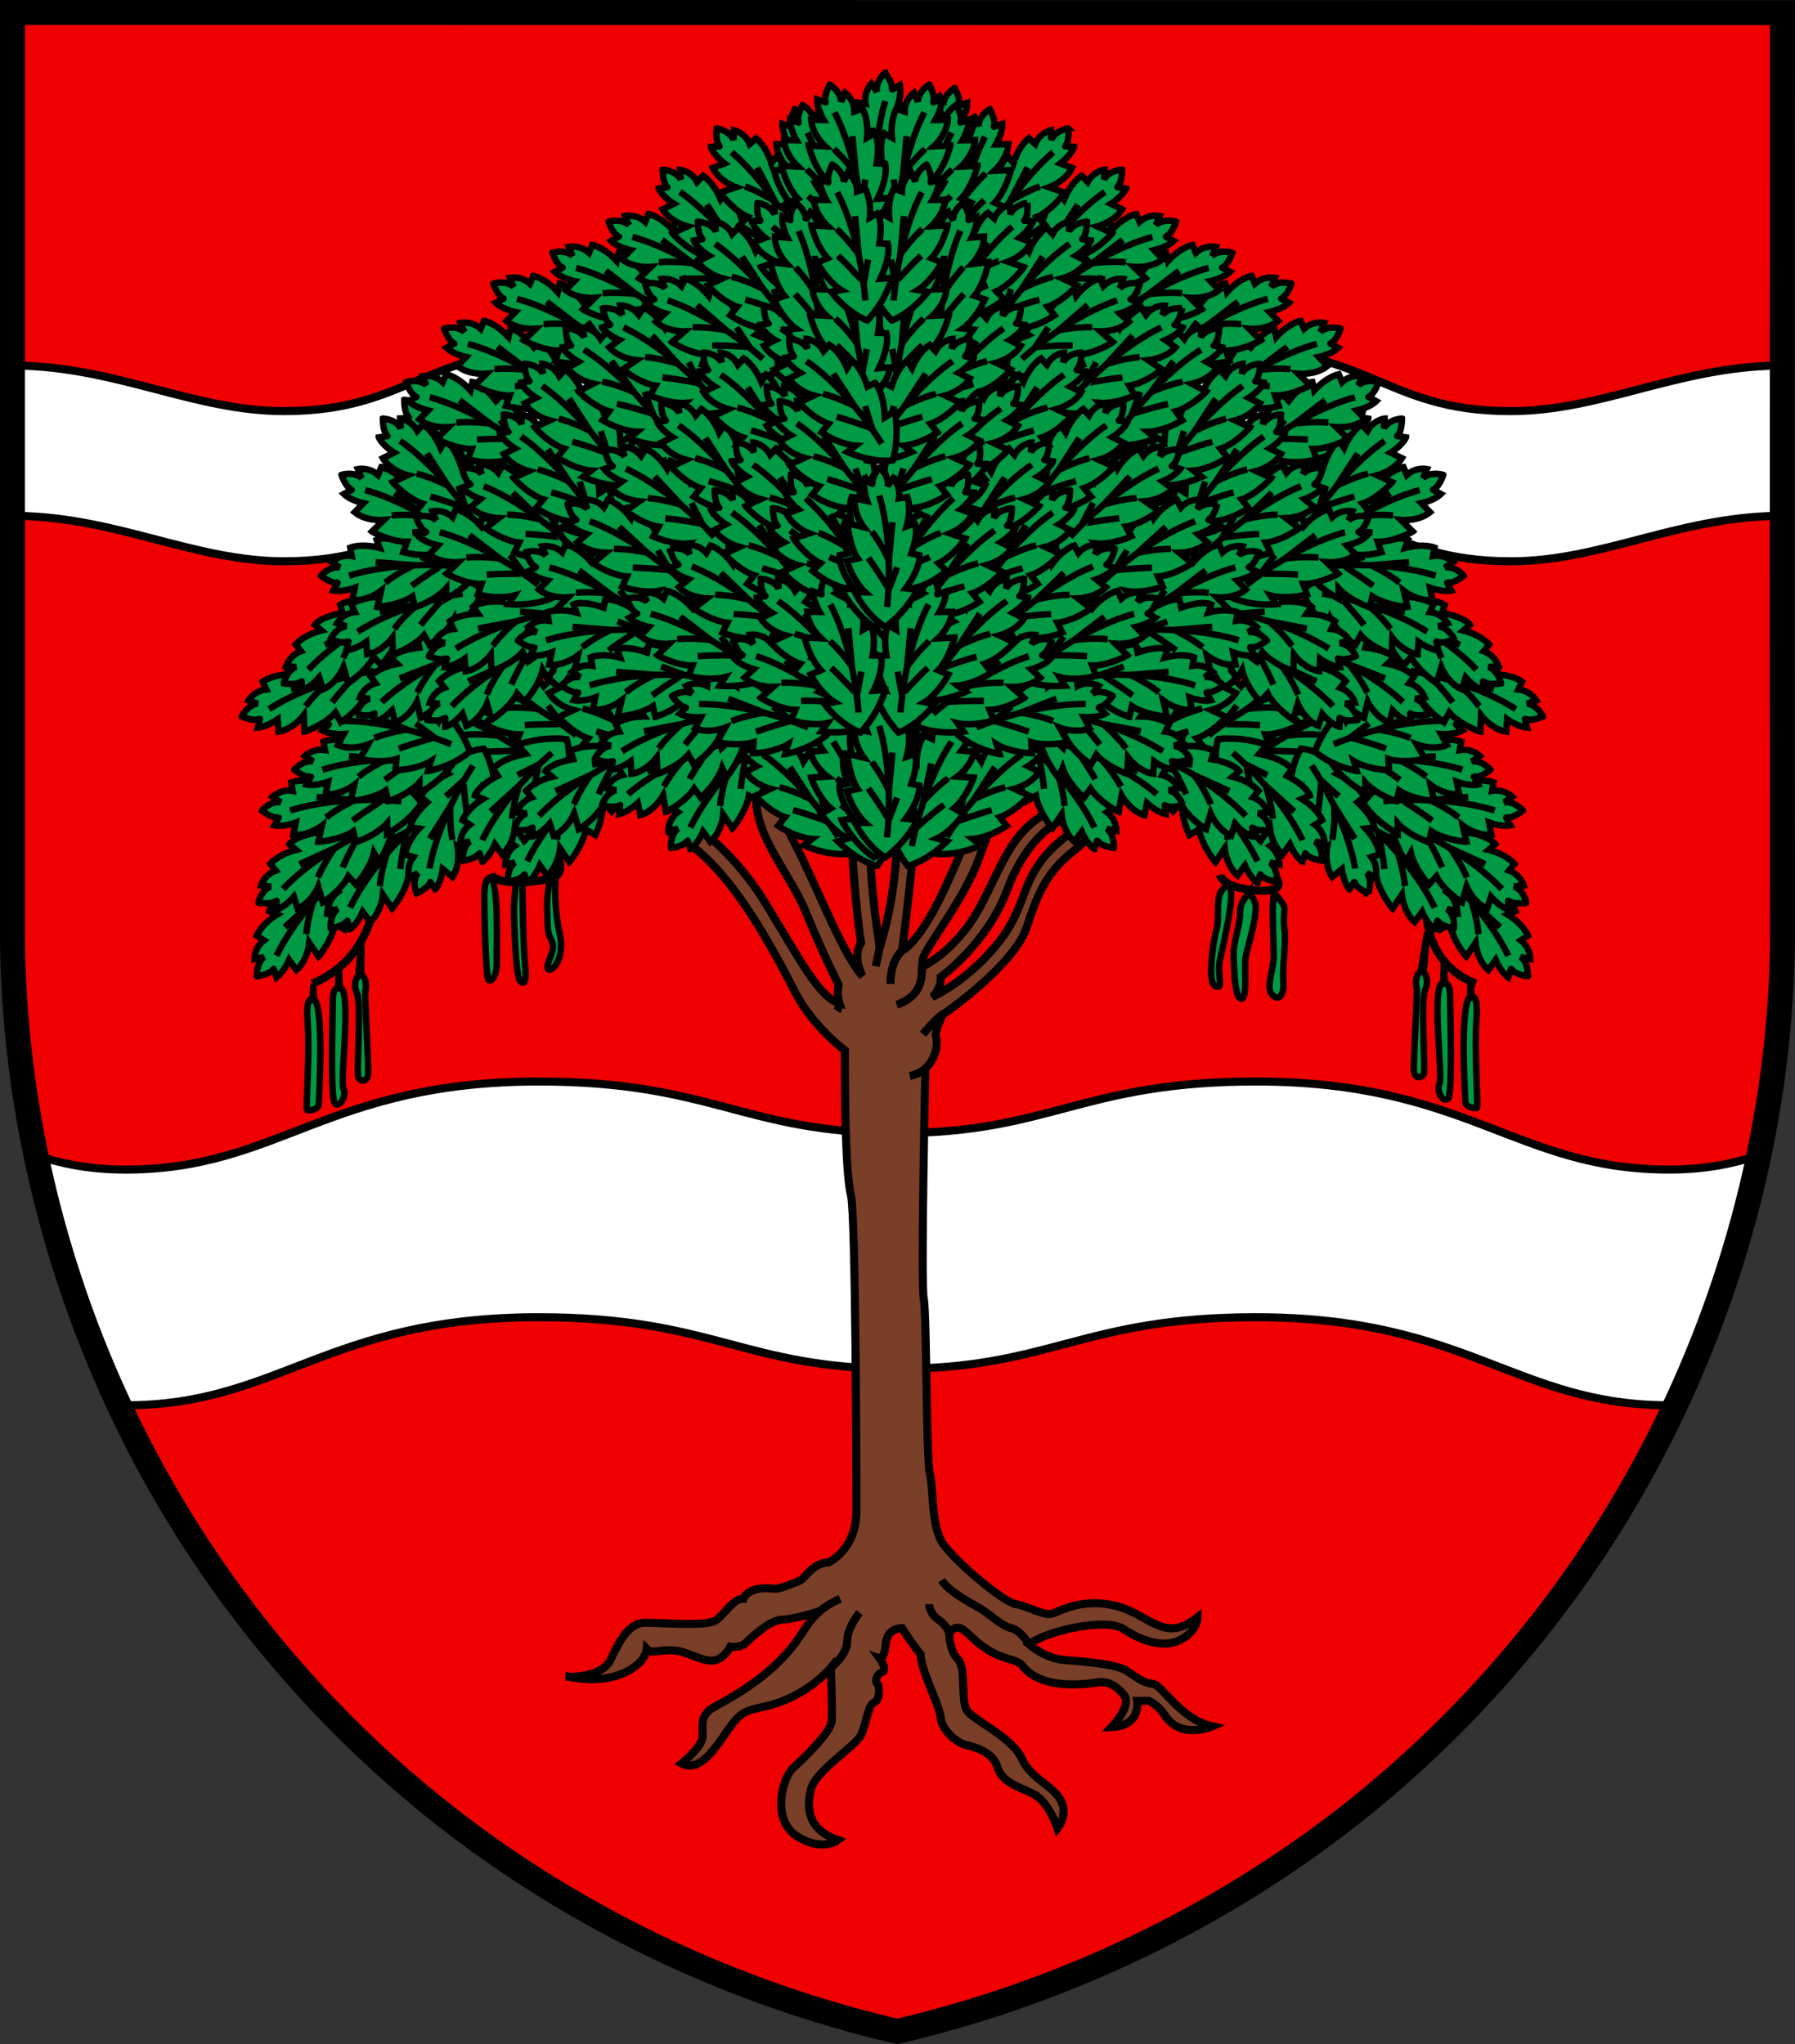 <svg xmlns="http://www.w3.org/2000/svg" xmlns:xlink="http://www.w3.org/1999/xlink" width="720" height="820"><rect width="100%" height="100%" fill="#333333" stroke="none"/><path fill="#f00000" d="m714.28 5.065.63 367.91c.095 67.743-15.82 135.48-45.258 196.68a455.5 455.5 0 0 1-126.25 158.35c-53.399 42.494-116.81 72.898-183.53 88.505-66.665-15.537-130-45.836-183.36-88.25a454.08 454.08 0 0 1-126.21-158.14c-29.453-61.186-45.3-129.06-45.3-196.88V5l709.29.068"/><path fill="#fff" stroke="#000" stroke-width="3.227" d="M242.36 137.84c-73.43 0-75.418 27.072-128.49 27.072-35.845 0-66.368-17.514-106.6-18.268v60.281c40.23.752 70.752 18.23 106.6 18.23 53.074 0 55.061-27.072 128.49-27.072 60.344 0 64.53 17.902 117.6 17.902 53.075 0 57.225-17.902 117.57-17.902 73.434 0 75.419 27.072 128.49 27.072 35.867 0 66.44-17.496 106.711-18.23v-60.28c-40.27.733-70.841 18.267-106.71 18.267-53.074 0-55.06-27.072-128.49-27.072-60.344 0-64.494 17.865-117.57 17.865-53.075 0-57.26-17.865-117.6-17.865zm-26.232 296c-84.943 0-104.25 35.329-165.65 35.329-15.16 0-25.958-2.494-35.85-5.623 7.2 34.483 18.354 68.142 33.252 100.07.894.018 1.672.103 2.598.103 61.394 0 80.705-35.328 165.65-35.328 69.803 0 82.442 20.678 143.84 20.678 61.394 0 73.998-20.678 143.8-20.678 84.944 0 104.29 35.328 165.68 35.328.885 0 1.626-.081 2.481-.097 14.95-31.956 26.16-65.618 33.398-100.1-9.9 3.137-20.7 5.644-35.879 5.644-61.394 0-80.742-35.328-165.68-35.328-69.803 0-82.407 20.678-143.8 20.678-61.394 0-74.033-20.678-143.84-20.678z"/><g transform="translate(95.725 27.959) scale(1.291)"><symbol id="a" viewBox="-13.562 -25.224 27.124 50.448"><path fill="#094" stroke="#000" stroke-width="2" d="M5.989 24.225s-3.513-2.071-3.513-5.313l-1.261 2.792s-2.881-2.072-2.881-5.854l-2.521.9s-1.981-3.242-1.441-9.006L-7.97 9.096S-9.771 6.844-8.6-.269l-2.611-.09s-1.171-3.604 2.341-10.896l-3.692.27s2.161-7.475 7.744-13.237c0 0 5.764 1.981 11.257 8.915l-3.152.541s4.054 2.431 7.385 8.555L7.52-4.861s3.151 3.063 5.043 10.176l-5.133-.27s4.052 3.691 4.322 8.285l-3.872-.09s2.071 3.512 1.981 6.393l-2.611-.9c0-.003.81 1.619-1.261 5.492z"/><path fill="none" stroke="#000" stroke-width="2" d="m-1.061 8.217-1.088-11.86s3.374 4.788 6.855 7.835"/><path fill="none" stroke="#000" stroke-width="2" d="M-4.216-18.006S-3.237.491 4.489 15.615"/><path fill="none" stroke="#000" stroke-width="2" d="m-5.086-5.275 1.306-7.182S.355-7.778 4.272-4.078"/></symbol><symbol id="b" viewBox="-18.328 -19.958 36.657 39.917"><use xlink:href="#a" width="27.124" height="50.448" x="-13.562" y="-25.224" transform="rotate(-27.822 .385 1.282)"/></symbol><symbol id="f" viewBox="-22.485 -15.81 44.971 31.621"><use xlink:href="#a" width="27.124" height="50.448" x="-13.562" y="-25.224" transform="rotate(-47.383 .245 .646)"/></symbol><symbol id="g" viewBox="-25.082 -12.929 50.162 25.858"><use xlink:href="#a" width="27.124" height="50.448" x="-13.562" y="-25.224" transform="rotate(-63.417 .419 .552)"/></symbol><symbol id="e" viewBox="-25.791 -12.289 51.581 24.579"><use xlink:href="#a" width="27.124" height="50.448" x="-13.562" y="-25.224" transform="rotate(-80.184 .12 .202)"/></symbol><symbol id="h" viewBox="-24.597 -14.283 49.195 28.565"><use xlink:href="#a" width="27.124" height="50.448" x="-13.562" y="-25.224" transform="rotate(-95.48 -.095 -.16)"/></symbol><symbol id="d" viewBox="-22.065 -16.66 44.129 33.32"><use xlink:href="#a" width="27.124" height="50.448" x="-13.562" y="-25.224" transform="rotate(250.65 .15 .006)"/></symbol><symbol id="c" viewBox="-17.92 -20.144 35.84 40.289"><use xlink:href="#a" width="27.124" height="50.448" x="-13.562" y="-25.224" transform="rotate(233.1 .278 .19)"/></symbol><g stroke="#000"><g stroke-width="2.5"><path fill="#7a3f28" d="M102.8 499.38s10.094.24 12.736-5.287c2.643-5.525 5.526-11.533 10.813-11.533s18.984 1.201 21.867-.721c2.883-1.924 5.286-6.729 8.65-6.729 0 0 1.251-4.143 9.371-3.125 1.923.242 6.008-1.682 7.93-2.402s3.845-5.527 9.131-5.768c0 0 8.65-3.842 8.65-16.098s-.238-91.791-1.68-97.799c-1.441-6.006-1.923-22.346-1.923-45.174 0 0-9.851-7.449-15.138-17.541-5.285-10.092-20.877-41.785-37.965-49.26-3.846-1.682 1.441-7.449 1.441-7.449l2.162 2.162s14.178 8.891 24.75 26.191c10.573 17.301 16.82 29.557 23.068 31.238 0 0-.961-2.883-.24-5.768 0 0-4.806-9.371-10.092-22.346-5.287-12.977-17.062-24.752-15.379-38.207l2.883-6.729 7.449 4.326s-5.767 5.285 1.201 18.502c6.969 13.217 14.898 34.602 21.387 41.811 0 0-3.365-6.008-.48-10.332 0 0-2.162-13.217-3.124-35.805l6.968-.48s-3.123 3.365 1.923 37.727c0 0 6.008-17.301 5.286-38.447l6.008-1.682s-.962 14.658-4.326 41.09c0 0 5.287-2.162 13.217-19.223s7.208-18.744 17.541-37.966l8.17.72s-8.087 7.719-14.897 27.395c-4.325 12.494-16.581 27.873-17.542 31.479-.199.746-.243 1.646-.276 2.637 0 0 10.609-4.801 18.059-18.736 7.449-13.938 9.61-23.789 22.827-30.277l1.683 3.844s-9.852 4.326-16.1 21.146-20.665 27.152-20.665 27.152.24 3.605-2.644 6.248c0 0 11.773-5.285 21.386-18.021s5.047-21.387 22.828-33.881l3.845-2.645s4.565 2.404-3.845 8.891c-8.41 6.488-11.294 12.977-14.898 24.029-3.604 11.055-23.788 25.711-25.951 26.914 0 0-2.884 5.525-2.163 7.207.54 1.26.271 6.428-3.328 9.648 0 0-1.478 66.764-.517 71.57.961 4.805.722 50.219 1.923 54.545s.24 16.102 4.085 21.627c3.845 5.527 18.502 18.021 22.587 18.742 4.085.723 8.891 3.846 11.534 2.885s9.852-5.045 20.185-2.162 14.417 11.533 24.75 3.363c0 0 .056 4.521-5.767 7.209-3.124 1.441-8.809 1.934-17.301-3.605-5.527-3.604-24.03.721-29.316 4.807 0 0 5.046 4.324 10.572 4.805s16.34 1.203 19.704 3.365 5.287 3.844 8.17 4.084 8.649 11.055 18.502 13.217c0 0-9.779 4.223-14.657-3.365-2.163-3.363-5.047-4.564-5.047-4.564h-3.604s1.442 7.689-7.93 8.17c0 0 6.008-6.248 4.085-9.611 0 0-3.363-5.049-8.17-4.326-4.807.721-17.801 2.34-23.549-5.047-1.683-2.162-4.807-1.682-9.612-4.324-4.806-2.645-6.248-5.047-8.891-6.969s-4.325 1.201-4.325 1.201.001 5.287 2.644 7.93.96 12.256 2.643 15.619 13.938 8.17 17.302 15.379 11.084 8.463 12.735 14.658c.961 3.604-1.683 6.969-1.683 6.969s-2.642-8.41-7.688-10.814c-5.047-2.402-9.612-3.604-11.054-8.41-1.441-4.805-7.69-6.248-9.853-6.729s-7.207-4.084-7.688-8.41c-.481-4.324-6.248-14.898-6.248-19.703 0 0-2.884-3.605-5.767-8.17 0 0-4.565-.242-5.047 4.805-.48 5.047-1.922 4.566-1.922 4.566s2.643 3.605.721 4.326-2.163 3.123-1.441 3.604c.721.48.961 5.047-.961 5.768-1.923.721-2.403 6.486-4.086 10.092-1.682 3.604-14.177 11.055-15.619 17.061-1.441 6.008-.721 12.496 8.41 15.619 0 0-4.805 3.844-12.734-1.201-7.93-5.047-4.566-18.021-1.202-21.146 3.364-3.123 11.774-11.055 12.015-14.658s-.24-16.58-.24-16.58-4.805 6.008-13.696 9.854c-8.892 3.844-12.255 1.682-16.581 7.209-4.324 5.525-9.611 16.1-16.1 12.734 0 0 6.248-5.045 6.488-8.17.24-3.123-1.201-6.729 3.604-9.371s17.189-9.066 25.231-19.945c2.789-3.773 4.234-6.988 7.627-9.873 0 0-8.107 2.666-11.713 2.666-3.604 0-9.611 5.525-11.293 7.207-1.683 1.684-4.807 1.203-4.807 1.203s-2.162 4.324-5.767 4.324-7.708-2.766-11.294-3.123c-4.806-.48-7.209 1.203-8.891-.48 0 0-.24 4.564-7.689 7.689-7.448 3.12-16.341.958-16.341.958z"/><path fill="none" d="M180.6 478.94c1.574-1.338 3.568-2.604 6.31-3.822m-2.88 21.382s5.047-3.844 5.047-8.17c0-4.324 3.844-8.891 3.844-8.891m27.869 6.491s-.481-2.402-3.364-4.324c-2.883-1.924-2.883-4.807-2.883-4.807m3.847-7.449c2.163 3.363 8.41 6.729 11.774 8.65s6.729 5.525 9.852 6.248c3.123.721 5.527 5.047 5.527 5.047M213.38 310.31c-1.208 1.082-2.79 1.943-4.842 2.367m10.332-19.217c-2.163 1.201-6.248 6.248-6.248 6.248m-.282-20.918c-.126 3.797-.081 8.922-7.894 11.779"/><path fill="#fff" d="M206.13 273.75s-3.604 2.643-3.604 10.332m-3.356-11.292-1.21 5.77m-11.29 11.53s-.24 1.682-.721 2.402"/><path fill="none" d="M58.958 247.58s-13.515 2.252-15.392 7.508-3.004 21.398-20.647 28.906m346.12-23.654s-1.126 17.27 15.392 23.65m-65.692-36.78s10.512 8.258-1.126 7.883-12.764-4.881-12.764-4.881m-207.22-8.632s5.256 7.508 0 9.385-18.02 2.627-19.146-1.127"/></g><path fill="#094" stroke-width="2" d="m23.263 284.13-.34 4.758s-2.153-1.473-1.474 7.252c.681 8.725-.566 26.625-.227 27.078s3.513-.113 3.626-1.586 1.813-31.043-1.473-32.744zm7.931-4.87-.34 6.117s-1.586-.34-1.586 3.852c0 4.193-.906 30.818.68 32.064s3.739-2.605 2.605-4.758c-1.133-2.152 2.719-31.271-1.133-31.271zm6.912-8.05-.906 10.198s-1.927 2.266-.453 5.551c1.473 3.287-.227 24.813.453 26.172s2.945 1.586 3.059-1.359-1.133-24.133-.906-25.266.68-3.738-1.246-5.438v-9.858zM382.75 283.4l.34 4.758s2.153-1.475 1.473 7.25c-.68 8.727.566 26.627.227 27.08s-3.512-.113-3.625-1.586-1.813-31.045 1.473-32.744zm-8.28-5.61.34 6.117s1.586-.34 1.586 3.854c0 4.191.906 30.816-.68 32.063s-3.739-2.605-2.606-4.758c1.134-2.152-2.719-31.271 1.134-31.271zm-5.2-9.73-1.076 12.303s1.927 2.266.453 5.551c-1.473 3.285.227 24.813-.453 26.172s-2.945 1.586-3.059-1.359 1.133-24.133.906-25.266-.681-3.738 1.246-5.438zM77.929 251.11s-1.605 0-1.605 5.887.535 24.615 1.204 25.686 2.81-.67 2.676-5.619.802-25.552-2.275-25.954zm8.294 1.34s-.668 4.816-.668 8.695c0 3.881.535 20.469 1.873 21.941 1.338 1.471 2.141.266 1.605-4.549-.535-4.816-.938-21.807-.803-25.82zm10.57-1.07s-1.205 5.619-.938 9.766c.268 4.148-.267 6.422 1.338 9.365s-1.471 6.422-1.203 8.563 5.752-1.74 3.745-10.703-1.204-17.793-1.204-17.793zm210.867 1.93s-2.352.807-3.023 3.561c-.672 2.756-.067 8.264-.807 10.414s-3.158 16.195-.403 17.471c2.755 1.277.672-3.426 1.344-7.391s5.375-21.906 2.889-24.055zm6.45 2.15-1.411 1.947s-1.679 1.613-1.545 4.703c.134 3.092-2.149 9.004-2.016 12.902.134 3.896.269 13.639 2.352 13.639s.873-9.809 1.344-12.699c.471-2.889 3.381-11.689 3.158-16.125-.068-1.344-1.882-4.367-1.882-4.367zm7.53.13s-.269 3.156-.336 4.703c-.067 1.545.201 10.885.336 14.715s-2.486 9.877-.739 12.162c1.747 2.283 4.031 1.275 3.695-3.965-.336-5.242.94-11.826.336-16.193s.47-5.98-.336-7.459-2.956-3.963-2.956-3.963z"/></g><g fill="#094"><use xlink:href="#a" width="27.124" height="50.448" x="-13.562" y="-25.224" transform="matrix(1 0 0 -1 199.33 177.11)"/><use xlink:href="#a" width="27.124" height="50.448" x="-13.562" y="-25.224" transform="matrix(1 0 0 -1 211.54 207.02)"/><use xlink:href="#b" width="36.657" height="39.917" x="-18.328" y="-19.958" transform="matrix(1 0 0 -1 232.6 210.39)"/><use xlink:href="#b" width="36.657" height="39.917" x="-18.328" y="-19.958" transform="matrix(1 0 0 -1 288.62 133.31)"/><use xlink:href="#b" width="36.657" height="39.917" x="-18.328" y="-19.958" transform="matrix(1 0 0 -1 276.82 118.57)"/><use xlink:href="#a" width="27.124" height="50.448" x="-13.562" y="-25.224" transform="matrix(1 0 0 -1 238.92 97.091)"/><use xlink:href="#b" width="36.657" height="39.917" x="-18.328" y="-19.958" transform="matrix(1 0 0 -1 333.68 121.52)"/><use xlink:href="#a" width="27.124" height="50.448" x="-13.562" y="-25.224" transform="rotate(180 100.93 88.557)"/><use xlink:href="#a" width="27.124" height="50.448" x="-13.562" y="-25.224" transform="rotate(180 94.82 103.51)"/><use xlink:href="#b" width="36.657" height="39.917" x="-18.328" y="-19.958" transform="rotate(180 84.291 105.19)"/><use xlink:href="#b" width="36.657" height="39.917" x="-18.328" y="-19.958" transform="rotate(180 56.282 66.656)"/><use xlink:href="#b" width="36.657" height="39.917" x="-18.328" y="-19.958" transform="rotate(180 62.179 59.285)"/><use xlink:href="#a" width="27.124" height="50.448" x="-13.562" y="-25.224" transform="rotate(180 81.132 48.545)"/><use xlink:href="#b" width="36.657" height="39.917" x="-18.328" y="-19.958" transform="rotate(180 33.75 60.759)"/><use xlink:href="#a" width="27.124" height="50.448" x="-13.562" y="-25.224" transform="scale(-1 1) rotate(53.101 -454.87 -253.76)"/><use xlink:href="#c" width="35.84" height="40.289" x="-17.92" y="-20.144" transform="matrix(1 0 0 -1 361.54 247.94)"/><use xlink:href="#d" width="44.129" height="33.32" x="-22.065" y="-16.66" transform="matrix(1 0 0 -1 379.02 245.32)"/><use xlink:href="#e" width="51.581" height="24.579" x="-25.791" y="-12.289" transform="matrix(1 0 0 -1 374.21 228.71)"/><use xlink:href="#f" width="44.971" height="31.621" x="-22.485" y="-15.81" transform="matrix(1 0 0 -1 330.08 206.43)"/><use xlink:href="#f" width="44.971" height="31.621" x="-22.485" y="-15.81" transform="matrix(1 0 0 -1 317.85 198.13)"/><use xlink:href="#b" width="36.657" height="39.917" x="-18.328" y="-19.958" transform="matrix(1 0 0 -1 293.81 200.31)"/><use xlink:href="#c" width="35.84" height="40.289" x="-17.92" y="-20.144" transform="scale(1 -1) rotate(-15.616 -681.17 -1358.5)"/><use xlink:href="#c" width="35.84" height="40.289" x="-17.92" y="-20.144" transform="matrix(1 0 0 -1 306.49 233.52)"/><use xlink:href="#c" width="35.84" height="40.289" x="-17.92" y="-20.144" transform="matrix(1 0 0 -1 320.47 226.97)"/><use xlink:href="#d" width="44.129" height="33.32" x="-22.065" y="-16.66" transform="matrix(1 0 0 -1 299.49 222.6)"/><use xlink:href="#e" width="51.581" height="24.579" x="-25.791" y="-12.289" transform="matrix(1 0 0 -1 364.16 216.04)"/><use xlink:href="#g" width="50.162" height="25.858" x="-25.082" y="-12.929" transform="matrix(1 0 0 -1 358.48 205.99)"/><use xlink:href="#h" width="49.195" height="28.565" x="-24.597" y="-14.283" transform="matrix(1 0 0 -1 381.64 192.45)"/><use xlink:href="#d" width="44.129" height="33.32" x="-22.065" y="-16.66" transform="matrix(1 0 0 -1 371.15 177.16)"/><use xlink:href="#h" width="49.195" height="28.565" x="-24.597" y="-14.283" transform="scale(1 -1) rotate(-10.433 -853.56 -1999.5)"/><use xlink:href="#h" width="49.195" height="28.565" x="-24.597" y="-14.283" transform="matrix(1 0 0 -1 354.11 168.42)"/><use xlink:href="#e" width="51.581" height="24.579" x="-25.791" y="-12.289" transform="matrix(1 0 0 -1 355.86 155.75)"/><use xlink:href="#f" width="44.971" height="31.621" x="-22.485" y="-15.81" transform="matrix(1 0 0 -1 352.8 138.27)"/><use xlink:href="#b" width="36.657" height="39.917" x="-18.328" y="-19.958" transform="matrix(1 0 0 -1 345.37 127.35)"/><use xlink:href="#f" width="44.971" height="31.621" x="-22.485" y="-15.81" transform="matrix(1 0 0 -1 332.7 109.43)"/><use xlink:href="#f" width="44.971" height="31.621" x="-22.485" y="-15.81" transform="matrix(1 0 0 -1 320.9 92.829)"/><use xlink:href="#f" width="44.971" height="31.621" x="-22.485" y="-15.81" transform="matrix(1 0 0 -1 305.61 78.847)"/><use xlink:href="#f" width="44.971" height="31.621" x="-22.485" y="-15.81" transform="matrix(1 0 0 -1 287.26 69.234)"/><use xlink:href="#f" width="44.971" height="31.621" x="-22.485" y="-15.81" transform="matrix(1 0 0 -1 269.78 59.622)"/><use xlink:href="#b" width="36.657" height="39.917" x="-18.328" y="-19.958" transform="matrix(1 0 0 -1 258.42 50.01)"/><use xlink:href="#b" width="36.657" height="39.917" x="-18.328" y="-19.958" transform="scale(1 -1) rotate(5.463 526.84 2533.4)"/><use xlink:href="#a" width="27.124" height="50.448" x="-13.562" y="-25.224" transform="matrix(1 0 0 -1 227.4 36.465)"/><use xlink:href="#a" width="27.124" height="50.448" x="-13.562" y="-25.224" transform="matrix(1 0 0 -1 216.48 29.911)"/><use xlink:href="#d" width="44.129" height="33.32" x="-22.065" y="-16.66" transform="matrix(1 0 0 -1 326.58 188.52)"/><use xlink:href="#h" width="49.195" height="28.565" x="-24.597" y="-14.283" transform="matrix(1 0 0 -1 323.53 173.66)"/><use xlink:href="#f" width="44.971" height="31.621" x="-22.485" y="-15.81" transform="matrix(1 0 0 -1 329.64 151.38)"/><use xlink:href="#f" width="44.971" height="31.621" x="-22.485" y="-15.81" transform="scale(1 -1) rotate(6.84 1319 2582.6)"/><use xlink:href="#b" width="36.657" height="39.917" x="-18.328" y="-19.958" transform="matrix(1 0 0 -1 307.8 126.04)"/><use xlink:href="#b" width="36.657" height="39.917" x="-18.328" y="-19.958" transform="matrix(1 0 0 -1 301.24 110.31)"/><use xlink:href="#b" width="36.657" height="39.917" x="-18.328" y="-19.958" transform="scale(1 -1) rotate(-2.78 -1886.1 -5977.7)"/><use xlink:href="#b" width="36.657" height="39.917" x="-18.328" y="-19.958" transform="scale(1 -1) rotate(-9.352 -414.36 -1721)"/><use xlink:href="#f" width="44.971" height="31.621" x="-22.485" y="-15.81" transform="scale(1 -1) rotate(3.486 1446.8 4220.8)"/><use xlink:href="#b" width="36.657" height="39.917" x="-18.328" y="-19.958" transform="matrix(1 0 0 -1 247.5 66.176)"/><use xlink:href="#b" width="36.657" height="39.917" x="-18.328" y="-19.958" transform="scale(1 -1) rotate(5.624 744.61 2319.5)"/><use xlink:href="#a" width="27.124" height="50.448" x="-13.562" y="-25.224" transform="matrix(1 0 0 -1 216.04 57.438)"/><use xlink:href="#f" width="44.971" height="31.621" x="-22.485" y="-15.81" transform="matrix(1 0 0 -1 295.56 162.3)"/><use xlink:href="#f" width="44.971" height="31.621" x="-22.485" y="-15.81" transform="scale(1 -1) rotate(5.164 1796.2 3072)"/><use xlink:href="#f" width="44.971" height="31.621" x="-22.485" y="-15.81" transform="scale(1 -1) rotate(9.61 932.8 1558)"/><use xlink:href="#b" width="36.657" height="39.917" x="-18.328" y="-19.958" transform="matrix(1 0 0 -1 258.86 122.54)"/><use xlink:href="#b" width="36.657" height="39.917" x="-18.328" y="-19.958" transform="matrix(1 0 0 -1 245.75 106.81)"/><use xlink:href="#b" width="36.657" height="39.917" x="-18.328" y="-19.958" transform="matrix(1 0 0 -1 226.96 92.392)"/><use xlink:href="#c" width="35.84" height="40.289" x="-17.92" y="-20.144" transform="matrix(1 0 0 -1 255.8 223.03)"/><use xlink:href="#b" width="36.657" height="39.917" x="-18.328" y="-19.958" transform="matrix(1 0 0 -1 232.64 224.78)"/><use xlink:href="#a" width="27.124" height="50.448" x="-13.562" y="-25.224" transform="matrix(.994 .11 .11 -.994 215.33 223.86)"/><use xlink:href="#e" width="51.581" height="24.579" x="-25.791" y="-12.289" transform="matrix(1 0 0 -1 294.69 175.84)"/><use xlink:href="#h" width="49.195" height="28.565" x="-24.597" y="-14.283" transform="matrix(.991 .133 .133 -.991 271.1 216.92)"/><use xlink:href="#h" width="49.195" height="28.565" x="-24.597" y="-14.283" transform="matrix(1 0 0 -1 271.97 205.56)"/><use xlink:href="#e" width="51.581" height="24.579" x="-25.791" y="-12.289" transform="matrix(1 0 0 -1 281.14 189.83)"/><use xlink:href="#g" width="50.162" height="25.858" x="-25.082" y="-12.929" transform="matrix(1 0 0 -1 247.5 200.75)"/><use xlink:href="#f" width="44.971" height="31.621" x="-22.485" y="-15.81" transform="matrix(1 0 0 -1 264.1 176.72)"/><use xlink:href="#f" width="44.971" height="31.621" x="-22.485" y="-15.81" transform="scale(1 -1) rotate(6.696 1524.5 2074.7)"/><use xlink:href="#b" width="36.657" height="39.917" x="-18.328" y="-19.958" transform="matrix(1 0 0 -1 242.26 149.63)"/><use xlink:href="#b" width="36.657" height="39.917" x="-18.328" y="-19.958" transform="matrix(1 0 0 -1 235.7 134.77)"/><use xlink:href="#b" width="36.657" height="39.917" x="-18.328" y="-19.958" transform="matrix(1 0 0 -1 226.09 117.3)"/><use xlink:href="#f" width="44.971" height="31.621" x="-22.485" y="-15.81" transform="scale(1 -1) rotate(2.935 3835.9 4428.3)"/><use xlink:href="#b" width="36.657" height="39.917" x="-18.328" y="-19.958" transform="matrix(1 0 0 -1 227.97 177.11)"/><use xlink:href="#b" width="36.657" height="39.917" x="-18.328" y="-19.958" transform="matrix(1 0 0 -1 224.18 155.21)"/><use xlink:href="#b" width="36.657" height="39.917" x="-18.328" y="-19.958" transform="scale(1 -1) rotate(8.21 1069.5 1443)"/><use xlink:href="#a" width="27.124" height="50.448" x="-13.562" y="-25.224" transform="rotate(53.101 -251.75 152.73)"/><use xlink:href="#c" width="35.84" height="40.289" x="-17.92" y="-20.144" transform="rotate(180 22.348 123.97)"/><use xlink:href="#d" width="44.129" height="33.32" x="-22.065" y="-16.66" transform="rotate(180 13.61 122.66)"/><use xlink:href="#e" width="51.581" height="24.579" x="-25.791" y="-12.289" transform="rotate(180 16.012 114.36)"/><use xlink:href="#f" width="44.971" height="31.621" x="-22.485" y="-15.81" transform="rotate(180 38.077 103.22)"/><use xlink:href="#f" width="44.971" height="31.621" x="-22.485" y="-15.81" transform="rotate(180 44.195 99.064)"/><use xlink:href="#b" width="36.657" height="39.917" x="-18.328" y="-19.958" transform="rotate(180 56.21 100.16)"/><use xlink:href="#c" width="35.84" height="40.289" x="-17.92" y="-20.144" transform="rotate(164.39 16.823 121.26)"/><use xlink:href="#c" width="35.84" height="40.289" x="-17.92" y="-20.144" transform="rotate(180 49.874 116.76)"/><use xlink:href="#c" width="35.84" height="40.289" x="-17.92" y="-20.144" transform="rotate(180 42.884 113.48)"/><use xlink:href="#d" width="44.129" height="33.32" x="-22.065" y="-16.66" transform="rotate(180 53.37 111.3)"/><use xlink:href="#e" width="51.581" height="24.579" x="-25.791" y="-12.289" transform="rotate(180 21.037 108.02)"/><use xlink:href="#g" width="50.162" height="25.858" x="-25.082" y="-12.929" transform="rotate(180 23.877 103)"/><use xlink:href="#h" width="49.195" height="28.565" x="-24.597" y="-14.283" transform="rotate(180 12.299 96.224)"/><use xlink:href="#d" width="44.129" height="33.32" x="-22.065" y="-16.66" transform="rotate(180 17.542 88.578)"/><use xlink:href="#h" width="49.195" height="28.565" x="-24.597" y="-14.283" transform="rotate(169.57 20.554 96.474)"/><use xlink:href="#h" width="49.195" height="28.565" x="-24.597" y="-14.283" transform="rotate(180 26.062 84.209)"/><use xlink:href="#e" width="51.581" height="24.579" x="-25.791" y="-12.289" transform="rotate(180 25.188 77.874)"/><use xlink:href="#f" width="44.971" height="31.621" x="-22.485" y="-15.81" transform="rotate(180 26.717 69.134)"/><use xlink:href="#b" width="36.657" height="39.917" x="-18.328" y="-19.958" transform="rotate(180 30.431 63.673)"/><use xlink:href="#f" width="44.971" height="31.621" x="-22.485" y="-15.81" transform="rotate(180 36.766 54.716)"/><use xlink:href="#f" width="44.971" height="31.621" x="-22.485" y="-15.81" transform="rotate(180 42.665 46.415)"/><use xlink:href="#f" width="44.971" height="31.621" x="-22.485" y="-15.81" transform="rotate(180 50.312 39.424)"/><use xlink:href="#f" width="44.971" height="31.621" x="-22.485" y="-15.81" transform="rotate(180 59.488 34.617)"/><use xlink:href="#f" width="44.971" height="31.621" x="-22.485" y="-15.81" transform="rotate(180 68.226 29.811)"/><use xlink:href="#b" width="36.657" height="39.917" x="-18.328" y="-19.958" transform="rotate(180 73.906 25.005)"/><use xlink:href="#b" width="36.657" height="39.917" x="-18.328" y="-19.958" transform="rotate(185.46 82.261 15.445)"/><use xlink:href="#a" width="27.124" height="50.448" x="-13.562" y="-25.224" transform="rotate(180 89.417 18.232)"/><use xlink:href="#a" width="27.124" height="50.448" x="-13.562" y="-25.224" transform="rotate(180 94.878 14.956)"/><use xlink:href="#d" width="44.129" height="33.32" x="-22.065" y="-16.66" transform="rotate(180 39.825 94.258)"/><use xlink:href="#h" width="49.195" height="28.565" x="-24.597" y="-14.283" transform="rotate(180 41.355 86.831)"/><use xlink:href="#f" width="44.971" height="31.621" x="-22.485" y="-15.81" transform="rotate(180 38.296 75.689)"/><use xlink:href="#f" width="44.971" height="31.621" x="-22.485" y="-15.81" transform="rotate(186.83 48.776 66.687)"/><use xlink:href="#b" width="36.657" height="39.917" x="-18.328" y="-19.958" transform="rotate(180 49.22 63.018)"/><use xlink:href="#b" width="36.657" height="39.917" x="-18.328" y="-19.958" transform="rotate(180 52.496 55.153)"/><use xlink:href="#b" width="36.657" height="39.917" x="-18.328" y="-19.958" transform="rotate(177.19 58.076 50.693)"/><use xlink:href="#b" width="36.657" height="39.917" x="-18.328" y="-19.958" transform="rotate(170.64 62.351 50.505)"/><use xlink:href="#f" width="44.971" height="31.621" x="-22.485" y="-15.81" transform="rotate(183.49 74.695 37.846)"/><use xlink:href="#b" width="36.657" height="39.917" x="-18.328" y="-19.958" transform="rotate(180 79.367 33.088)"/><use xlink:href="#b" width="36.657" height="39.917" x="-18.328" y="-19.958" transform="rotate(185.62 89.187 26.597)"/><use xlink:href="#a" width="27.124" height="50.448" x="-13.562" y="-25.224" transform="rotate(180 95.096 28.719)"/><use xlink:href="#f" width="44.971" height="31.621" x="-22.485" y="-15.81" transform="rotate(180 55.336 81.15)"/><use xlink:href="#f" width="44.971" height="31.621" x="-22.485" y="-15.81" transform="matrix(-.996 -.09 .09 -.996 122.47 149.19)"/><use xlink:href="#f" width="44.971" height="31.621" x="-22.485" y="-15.81" transform="rotate(189.6 72.108 61.358)"/><use xlink:href="#b" width="36.657" height="39.917" x="-18.328" y="-19.958" transform="rotate(180 73.688 61.27)"/><use xlink:href="#b" width="36.657" height="39.917" x="-18.328" y="-19.958" transform="rotate(180 80.241 53.405)"/><use xlink:href="#b" width="36.657" height="39.917" x="-18.328" y="-19.958" transform="rotate(180 89.636 46.196)"/><use xlink:href="#c" width="35.84" height="40.289" x="-17.92" y="-20.144" transform="rotate(180 75.216 111.52)"/><use xlink:href="#b" width="36.657" height="39.917" x="-18.328" y="-19.958" transform="rotate(180 86.795 112.39)"/><use xlink:href="#a" width="27.124" height="50.448" x="-13.562" y="-25.224" transform="matrix(-.994 .11 -.11 -.994 190.9 223.86)"/><use xlink:href="#e" width="51.581" height="24.579" x="-25.791" y="-12.289" transform="rotate(180 55.773 87.922)"/><use xlink:href="#h" width="49.195" height="28.565" x="-24.597" y="-14.283" transform="rotate(172.36 60.329 112.96)"/><use xlink:href="#h" width="49.195" height="28.565" x="-24.597" y="-14.283" transform="rotate(180 67.134 102.78)"/><use xlink:href="#e" width="51.581" height="24.579" x="-25.791" y="-12.289" transform="rotate(180 62.545 94.914)"/><use xlink:href="#g" width="50.162" height="25.858" x="-25.082" y="-12.929" transform="rotate(180 79.367 100.38)"/><use xlink:href="#f" width="44.971" height="31.621" x="-22.485" y="-15.81" transform="rotate(180 71.066 88.36)"/><use xlink:href="#f" width="44.971" height="31.621" x="-22.485" y="-15.81" transform="rotate(186.69 81.75 77.302)"/><use xlink:href="#b" width="36.657" height="39.917" x="-18.328" y="-19.958" transform="rotate(180 81.989 74.815)"/><use xlink:href="#b" width="36.657" height="39.917" x="-18.328" y="-19.958" transform="rotate(180 85.266 67.387)"/><use xlink:href="#b" width="36.657" height="39.917" x="-18.328" y="-19.958" transform="rotate(180 90.072 58.648)"/><use xlink:href="#f" width="44.971" height="31.621" x="-22.485" y="-15.81" transform="rotate(182.92 89.68 93.06)"/><use xlink:href="#b" width="36.657" height="39.917" x="-18.328" y="-19.958" transform="rotate(180 89.134 88.557)"/><use xlink:href="#b" width="36.657" height="39.917" x="-18.328" y="-19.958" transform="rotate(180 91.03 77.606)"/><use xlink:href="#b" width="36.657" height="39.917" x="-18.328" y="-19.958" transform="rotate(188.21 99.565 62.18)"/><use xlink:href="#a" width="27.124" height="50.448" x="-13.562" y="-25.224" transform="scale(1 -1) rotate(10.545 240.06 1067.1)"/><use xlink:href="#a" width="27.124" height="50.448" x="-13.562" y="-25.224" transform="matrix(1 0 0 -1 217.02 35.177)"/><use xlink:href="#a" width="27.124" height="50.448" x="-13.562" y="-25.224" transform="rotate(180 90.608 17.589)"/><use xlink:href="#a" width="27.124" height="50.448" x="-13.562" y="-25.224" transform="scale(1 -1) rotate(10.545 1291.2 960.84)"/><use xlink:href="#a" width="27.124" height="50.448" x="-13.562" y="-25.224" transform="rotate(190.55 110.45 100.78)"/><use xlink:href="#a" width="27.124" height="50.448" x="-13.562" y="-25.224" transform="scale(1 -1) rotate(3.87 1085.9 3234.6)"/><use xlink:href="#a" width="27.124" height="50.448" x="-13.562" y="-25.224" transform="rotate(183.89 89.83 29.965)"/><use xlink:href="#a" width="27.124" height="50.448" x="-13.562" y="-25.224" transform="matrix(1 0 0 -1 209.86 181.75)"/><use xlink:href="#a" width="27.124" height="50.448" x="-13.562" y="-25.224" transform="rotate(180 94.188 90.874)"/><use xlink:href="#b" width="36.657" height="39.917" x="-18.328" y="-19.958" transform="scale(1 -1) rotate(6.592 1377.2 1774.4)"/><use xlink:href="#b" width="36.657" height="39.917" x="-18.328" y="-19.958" transform="rotate(186.59 96.93 67.845)"/><use xlink:href="#a" width="27.124" height="50.448" x="-13.562" y="-25.224" transform="matrix(1 0 0 -1 208.17 81.507)"/><use xlink:href="#a" width="27.124" height="50.448" x="-13.562" y="-25.224" transform="rotate(180 95.03 40.753)"/><use xlink:href="#a" width="27.124" height="50.448" x="-13.562" y="-25.224" transform="matrix(1 0 0 -1 208.59 28.859)"/><use xlink:href="#a" width="27.124" height="50.448" x="-13.562" y="-25.224" transform="rotate(180 94.82 14.43)"/><use xlink:href="#a" width="27.124" height="50.448" x="-13.562" y="-25.224" transform="matrix(1 0 0 -1 207.75 53.709)"/><use xlink:href="#a" width="27.124" height="50.448" x="-13.562" y="-25.224" transform="rotate(180 95.24 26.854)"/><use xlink:href="#b" width="36.657" height="39.917" x="-18.328" y="-19.958" transform="matrix(1 0 0 -1 214.07 121.94)"/><use xlink:href="#b" width="36.657" height="39.917" x="-18.328" y="-19.958" transform="rotate(180 92.082 60.97)"/><use xlink:href="#a" width="27.124" height="50.448" x="-13.562" y="-25.224" transform="scale(1 -1) rotate(10.545 903.28 996.64)"/><use xlink:href="#a" width="27.124" height="50.448" x="-13.562" y="-25.224" transform="rotate(190.55 107.15 64.98)"/><use xlink:href="#b" width="36.657" height="39.917" x="-18.328" y="-19.958" transform="matrix(1 0 0 -1 211.12 102.57)"/></g><use xlink:href="#b" width="36.657" height="39.917" x="-18.328" y="-19.958" fill="#fb9" transform="rotate(180 93.556 51.283)"/></g><path fill="none" stroke="#000" stroke-width="10" d="M715 372.23c.095 67.607-15.822 135.21-45.264 196.28a454.708 454.708 0 0 1-126.27 158.03c-53.407 42.409-116.83 72.752-183.56 88.328-66.674-15.506-130.02-45.744-183.39-88.072a453.34 453.34 0 0 1-126.23-157.82C20.829 507.913 4.98 440.176 4.98 372.496V4.996l709.99.068s-.184 245.07.025 367.17z"/></svg>